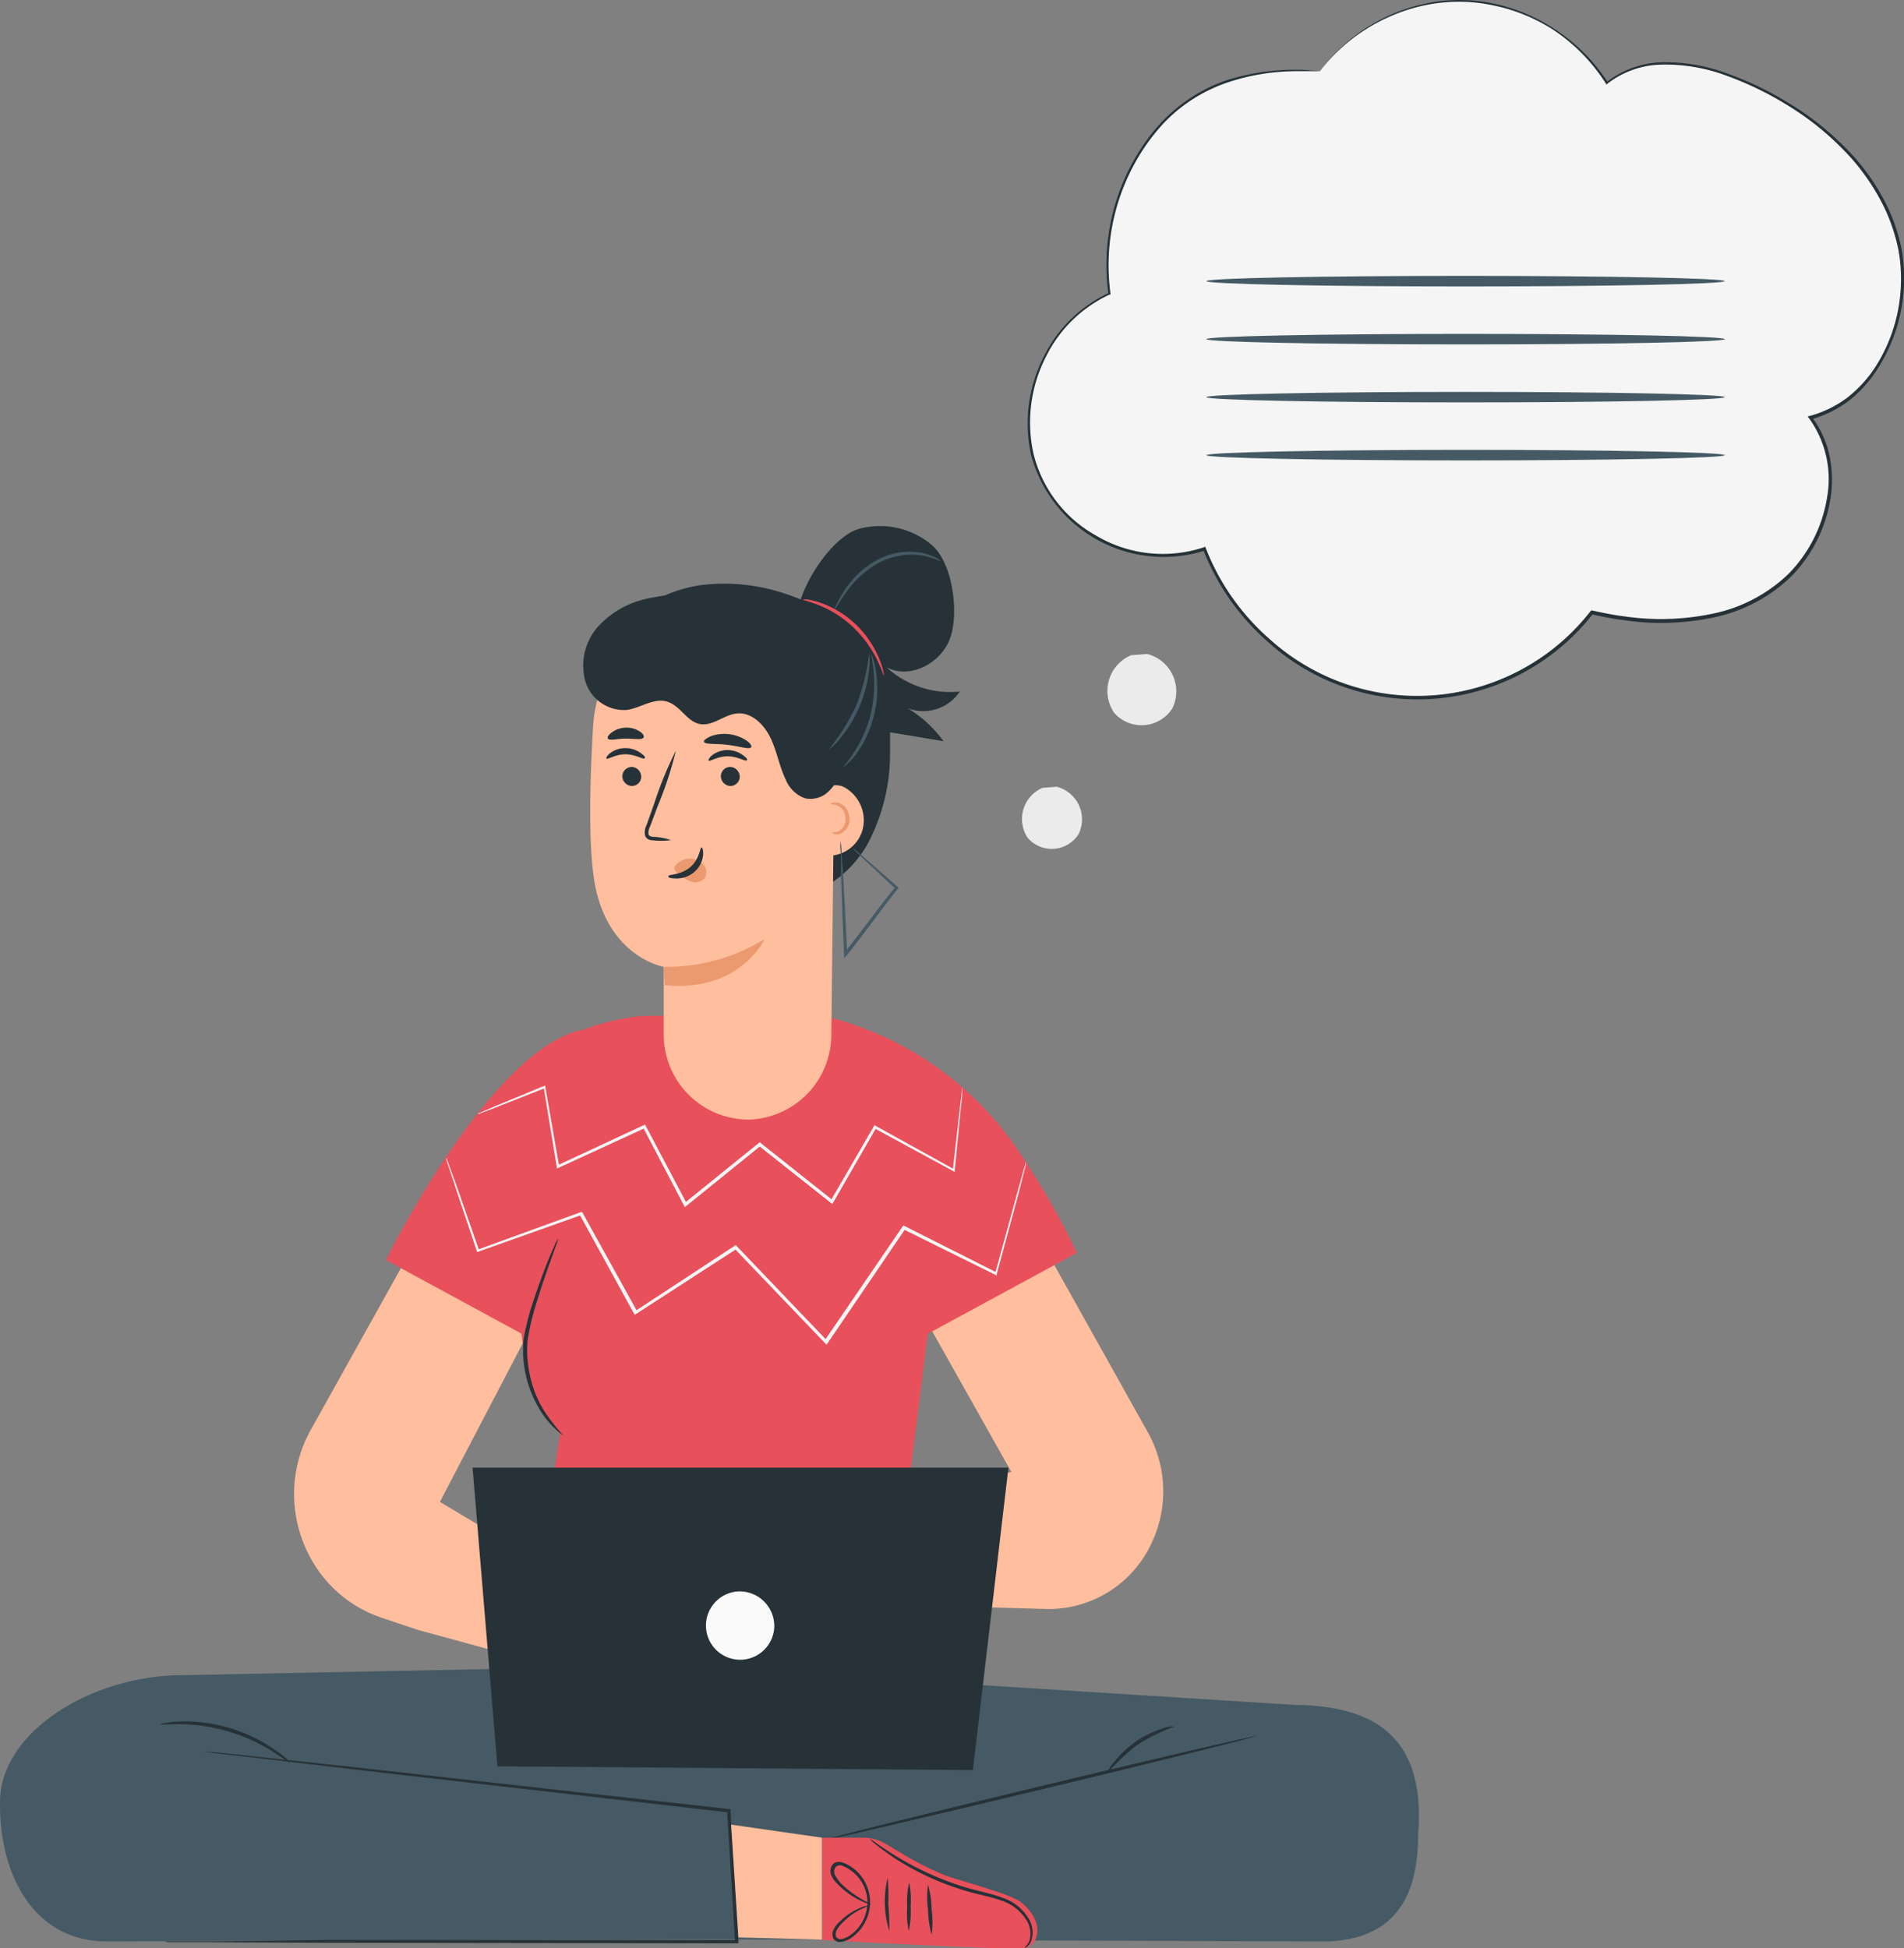<?xml version="1.0" encoding="UTF-8"?> <svg xmlns="http://www.w3.org/2000/svg" viewBox="0 0 213.94 218.92"><rect x="0" y="0" width="213.94" height="218.92" fill="#808080" stroke="none"/><defs><style>.cls-1{fill:#455a64;}.cls-2{fill:#263238;}.cls-3{fill:#ffbe9d;}.cls-4{fill:#e8505b;}.cls-5{fill:#fafafa;}.cls-6{fill:#f5f5f5;}.cls-7{fill:#eb996e;}.cls-8{fill:#ebebeb;}</style></defs><title>personal-thinking</title><g id="Layer_2" data-name="Layer 2"><g id="Layer_1-2" data-name="Layer 1"><path class="cls-1" d="M145.37,191.58l-54.75-3.46c-.34-.81-.57-1.28-.57-1.28l-14.84.31-4.83-.31s-.08.15-.19.41l-49.81,1C10.44,188.27,0,194.52,0,202.51c-.12,7.6,3.45,15.84,12.34,15.66l67.87-.24,67.87.24c8.9.18,11.25-5.35,11.26-11.91C160.38,194,153,191.68,145.37,191.58Z"></path><path class="cls-2" d="M18.57,218.17l.33,0,1,0,3.7,0L37.21,218,82.78,218l-.19.2c-.09-1.53-.19-3.17-.29-4.83-.2-3.38-.41-6.71-.6-9.88l.17.18-42-4.82-12.44-1.47L24.1,197l-.87-.12a1,1,0,0,1-.29-.05l.3,0,.87.08,3.36.34,12.45,1.35,42,4.69.16,0v.16c.19,3.17.4,6.5.6,9.89.1,1.65.2,3.3.29,4.83l0,.21h-.21l-45.57-.06-13.65-.06-3.7,0-1,0A2.06,2.06,0,0,1,18.57,218.17Z"></path><path class="cls-2" d="M32.57,198.09c0,.06-.73-.51-1.92-1.26a20,20,0,0,0-10.37-3.08c-1.4,0-2.27.09-2.28,0a2.46,2.46,0,0,1,.6-.14,13.09,13.09,0,0,1,1.67-.16,17.67,17.67,0,0,1,10.52,3.12,12.66,12.66,0,0,1,1.34,1A2.2,2.2,0,0,1,32.57,198.09Z"></path><path class="cls-2" d="M141.12,195.09c0,.1-10.77,2.8-24.12,6s-24.18,5.74-24.2,5.63,10.77-2.79,24.12-6S141.1,195,141.12,195.09Z"></path><path class="cls-2" d="M132,194a21.42,21.42,0,0,0-4.23,2.09,22.43,22.43,0,0,0-3.44,3.29,3.85,3.85,0,0,1,.74-1.23,11.41,11.41,0,0,1,2.48-2.39,11.18,11.18,0,0,1,3.07-1.51A3.76,3.76,0,0,1,132,194Z"></path><path class="cls-3" d="M111.61,129.89,129,161a13.56,13.56,0,0,1,.35,12.5h0a12.75,12.75,0,0,1-11.83,7.31l-26.63-.77-.7-10,23.45-4.63L97.78,137.22Z"></path><path class="cls-3" d="M47,183.17l24.48,6.69.54-7.57L49.43,168.77l16.48-31.55-13.83-7.33L34.74,161h0c-4.2,8-.28,18,8.16,20.8Z"></path><path class="cls-4" d="M104.25,149.88,121,140.79a87.37,87.37,0,0,0-7.17-12.33,36.62,36.62,0,0,0-22.35-14.53h0l-19.25.23a25.31,25.31,0,0,0-6.87,1.63l0-.07c-10.45,2.37-22,25.87-22,25.87l15.23,8.27.33,2.47a17.14,17.14,0,0,0,4,8.81l-4.43,30.08,49.43,1.06-6.3-21.55Z"></path><path class="cls-2" d="M63.3,161.3a3.32,3.32,0,0,1-.73-.57,10.47,10.47,0,0,1-1.68-1.94,12.9,12.9,0,0,1-2.07-8.2A27.89,27.89,0,0,1,60,146c.45-1.37.9-2.58,1.29-3.6s.73-1.82,1-2.38a5.06,5.06,0,0,1,.42-.84,4.3,4.3,0,0,1-.28.9l-.86,2.42c-.36,1-.78,2.25-1.2,3.62a29.21,29.21,0,0,0-1.09,4.51,13.28,13.28,0,0,0,.42,4.56,12.15,12.15,0,0,0,1.49,3.43A20.56,20.56,0,0,0,63.3,161.3Z"></path><polygon class="cls-2" points="55.89 198.49 53.1 164.93 113.31 164.93 109.32 198.91 55.89 198.49"></polygon><path class="cls-5" d="M87,182.83a3.84,3.84,0,1,1-3.83-4A3.9,3.9,0,0,1,87,182.83Z"></path><polygon class="cls-3" points="82.15 205.04 92.38 206.51 92.38 217.97 82.97 217.72 82.15 205.04"></polygon><path class="cls-4" d="M92.38,206.51H97a5,5,0,0,1,2.55.71l2.42,1.44a37,37,0,0,0,4.24,2.09c2.79.92,7.5,2.17,8.49,3,2.82,2.24,2,4.9.41,5.18-1.36.24-22.7-.92-22.7-.92Z"></path><path class="cls-2" d="M99.93,217a11.11,11.11,0,0,1-.18-6,26.82,26.82,0,0,1,.06,3A26.26,26.26,0,0,1,99.93,217Z"></path><path class="cls-2" d="M102.11,217a9.76,9.76,0,0,1-.17-2.73,9.64,9.64,0,0,1,.21-2.73,9.76,9.76,0,0,1,.17,2.73A10.1,10.1,0,0,1,102.11,217Z"></path><path class="cls-2" d="M104.68,217.42a11.13,11.13,0,0,1-.4-2.81,10.21,10.21,0,0,1,0-2.83,11.1,11.1,0,0,1,.4,2.8A10.27,10.27,0,0,1,104.68,217.42Z"></path><path class="cls-2" d="M97.94,214a3,3,0,0,1-1-.31,8.57,8.57,0,0,1-2.29-1.46c-.22-.19-.44-.41-.66-.64a2.66,2.66,0,0,1-.58-.85,1.23,1.23,0,0,1,.12-1.18.85.85,0,0,1,.58-.32,1.45,1.45,0,0,1,.62.07,4.76,4.76,0,0,1,3,3.89,4.9,4.9,0,0,1-2,4.51,2.91,2.91,0,0,1-1.06.48,1.12,1.12,0,0,1-.6,0,.79.79,0,0,1-.46-.42,1.21,1.21,0,0,1,.14-1.09,2.9,2.9,0,0,1,.59-.73,7.1,7.1,0,0,1,2.26-1.53,3,3,0,0,1,1-.28,9.59,9.59,0,0,1-.89.42,7.58,7.58,0,0,0-2.13,1.59,3,3,0,0,0-.53.68.93.93,0,0,0-.1.8.59.59,0,0,0,.71.25,2.53,2.53,0,0,0,.92-.45,4.52,4.52,0,0,0,1.86-4.15,4.46,4.46,0,0,0-2.73-3.59.7.7,0,0,0-.82.12.89.89,0,0,0-.1.84,4.59,4.59,0,0,0,1.13,1.4A12.43,12.43,0,0,0,97.94,214Z"></path><path class="cls-2" d="M115.08,218.89a2.55,2.55,0,0,0,.56-.72,2.79,2.79,0,0,0-.3-2.39,5.19,5.19,0,0,0-2.84-2.21c-1.3-.48-2.85-.71-4.41-1.22a30.42,30.42,0,0,1-7.6-3.56c-.9-.6-1.6-1.13-2.07-1.51a3.9,3.9,0,0,1-.69-.63,4.72,4.72,0,0,1,.78.51c.5.34,1.21.83,2.12,1.39A34.41,34.41,0,0,0,108.2,212c1.54.49,3.07.73,4.42,1.25a5.37,5.37,0,0,1,3,2.42,2.89,2.89,0,0,1,.19,2.59,1.54,1.54,0,0,1-.47.54C115.16,218.87,115.09,218.9,115.08,218.89Z"></path><path class="cls-6" d="M108.12,122.17s0,0,0,.16l0,.47c0,.44-.1,1.06-.17,1.84-.16,1.62-.38,4-.67,6.88v.18l-.16-.09-8.87-4.82.21-.06-4.83,8.39-.1.18-.16-.12-8.12-6.43h.23l-3.53,2.86-4.82,3.9-.18.14-.11-.21-4.59-8.76.23.08-9.74,4.48-.18.08,0-.2c-.57-3.44-1.06-6.44-1.47-8.93l.15.08-5.58,2.2-1.48.56-.39.14-.13,0,.12-.07.38-.16,1.46-.63,5.54-2.29.12,0,0,.14c.43,2.49.95,5.48,1.55,8.92l-.21-.12,9.71-4.52.15-.07.08.15,4.62,8.75-.29-.06,4.82-3.9,3.54-2.86.12-.09.11.09,8.11,6.44-.26.05,4.85-8.36.08-.14.13.08,8.84,4.89-.17.09c.33-2.92.59-5.24.78-6.87.09-.78.17-1.38.22-1.83,0-.19,0-.34.07-.46S108.11,122.17,108.12,122.17Z"></path><path class="cls-6" d="M115.27,130.61a1.63,1.63,0,0,1,0,.22c0,.17-.09.38-.15.65-.15.58-.36,1.41-.63,2.48L112,143.18l0,.15-.13-.06-10.38-5.14.21,0L93,150.93l-.13.19-.15-.17-8.4-8.77-1.76-1.85.23,0-11.31,7.32-.16.1-.1-.17-6.1-11.11.19.07-11.63,4.14-.11,0,0-.12c-1.1-3.29-2-5.91-2.58-7.72l-.67-2-.17-.53a.67.67,0,0,1,0-.19,1.78,1.78,0,0,1,.07.17l.2.52c.17.49.41,1.17.73,2,.63,1.8,1.53,4.4,2.68,7.68l-.15-.07,11.61-4.22.12,0,.07.12,6.14,11.09-.26-.07L82.54,140l.13-.09.11.12,1.76,1.84,8.39,8.78-.28,0,8.77-12.82.08-.12.13.06L112,143l-.18.09c1.07-3.9,1.92-7,2.52-9.2l.69-2.46.19-.64A.61.61,0,0,1,115.27,130.61Z"></path><path class="cls-2" d="M107.85,77.71A10.6,10.6,0,0,1,99.63,75c2.68,1.39,6.25-.52,7.19-3.46s.17-8.4-2.17-10.34a9.05,9.05,0,0,0-8.07-1.79c-2.76.76-5.68,5.08-6.58,7.88l0,.08c-.42-.17-.85-.33-1.28-.48a21.49,21.49,0,0,0-9.52-1.19,15.19,15.19,0,0,0-8.7,4l18.7,31c3.4-.3,6.4-2.67,8.18-5.67a21.61,21.61,0,0,0,2.63-10.08c0-.88,0-1.77,0-2.66l6,1a13.54,13.54,0,0,0-4-3.69A4.94,4.94,0,0,0,107.85,77.71Z"></path><path class="cls-3" d="M84.21,125.81a9.55,9.55,0,0,0,9.2-9.58l.44-38.57h0a3,3,0,0,0-2.66-3.11l-15.8-4.12c-5-.55-8.42,5.88-8.74,11.11-.35,5.82-.56,12.93.1,17.27,1.35,8.73,7.83,9.84,7.83,9.84s0,3.37,0,7.51a9.54,9.54,0,0,0,9.6,9.65Z"></path><path class="cls-2" d="M69.93,87.19a1.11,1.11,0,0,0,1,1.13,1.05,1.05,0,0,0,1.12-1,1.11,1.11,0,0,0-1-1.13A1.06,1.06,0,0,0,69.93,87.19Z"></path><path class="cls-2" d="M68.15,85.24c.13.15,1-.48,2.12-.48s2,.61,2.15.46-.07-.33-.44-.61a2.89,2.89,0,0,0-1.73-.54,2.83,2.83,0,0,0-1.69.56C68.2,84.91,68.08,85.18,68.15,85.24Z"></path><path class="cls-2" d="M81,87.19a1.11,1.11,0,0,0,1,1.13,1.05,1.05,0,0,0,1.12-1,1.11,1.11,0,0,0-1-1.13A1.05,1.05,0,0,0,81,87.19Z"></path><path class="cls-2" d="M79.63,85.47c.13.14,1-.48,2.12-.48s2,.6,2.15.46-.07-.33-.45-.61a2.9,2.9,0,0,0-1.72-.55,2.8,2.8,0,0,0-1.69.56C79.68,85.14,79.56,85.4,79.63,85.47Z"></path><path class="cls-2" d="M75.39,94.4a7.56,7.56,0,0,0-1.9-.36c-.3,0-.58-.09-.63-.3a1.65,1.65,0,0,1,.2-.91l.88-2.34a40.62,40.62,0,0,0,2-6.13,41.11,41.11,0,0,0-2.45,6c-.29.82-.58,1.61-.84,2.36a1.77,1.77,0,0,0-.16,1.2.75.75,0,0,0,.49.45,1.64,1.64,0,0,0,.51.07A7.3,7.3,0,0,0,75.39,94.4Z"></path><path class="cls-7" d="M74.58,108.65a21,21,0,0,0,11.33-3.12s-2.75,6-11.21,5.18Z"></path><path class="cls-7" d="M75.88,97.3a2.09,2.09,0,0,1,1.89-.81,1.91,1.91,0,0,1,1.33.74,1.29,1.29,0,0,1,.09,1.43,1.37,1.37,0,0,1-1.53.4,4.22,4.22,0,0,1-1.49-.92,1.26,1.26,0,0,1-.34-.35.43.43,0,0,1,0-.45"></path><path class="cls-2" d="M78.83,95.23c-.19,0-.2,1.3-1.28,2.22s-2.44.79-2.45,1,.31.25.88.27A3.08,3.08,0,0,0,78,98a2.91,2.91,0,0,0,1-1.87C79.05,95.55,78.91,95.22,78.83,95.23Z"></path><path class="cls-2" d="M79.1,83.36c.12.33,1.28.17,2.65.34s2.48.56,2.66.26c.08-.14-.11-.45-.56-.76a4.52,4.52,0,0,0-4-.46C79.31,83,79.05,83.2,79.1,83.36Z"></path><path class="cls-2" d="M68.31,83c.21.27,1,0,2,0s1.79.18,2-.11c.09-.14,0-.41-.4-.67a2.66,2.66,0,0,0-1.61-.45,2.71,2.71,0,0,0-1.57.55C68.33,82.6,68.22,82.89,68.31,83Z"></path><path class="cls-3" d="M92.91,88.51a2.06,2.06,0,0,1,2.21.11,4.23,4.23,0,0,1,1.75,4.8,4,4,0,0,1-4.22,2.72"></path><path class="cls-7" d="M93.5,93.53c0-.06.33.08.74-.12A1.53,1.53,0,0,0,95,91.92a1.56,1.56,0,0,0-.91-1.4c-.42-.18-.73-.09-.75-.16s.29-.27.85-.14a1.49,1.49,0,0,1,.82.53,1.94,1.94,0,0,1,.42,1.15,1.71,1.71,0,0,1-1.05,1.81C93.77,93.87,93.46,93.57,93.5,93.53Z"></path><path class="cls-1" d="M95.82,95.3a1.73,1.73,0,0,1,.38.28l1,.87,3.65,3.2.12.11-.1.13c-1.36,1.68-2.87,3.79-4.58,6-.38.5-.77,1-1.14,1.44l-.31.38,0-.5c-.15-3.55-.27-6.69-.34-9,0-1.08,0-2-.06-2.66a4.86,4.86,0,0,1,0-1,5.88,5.88,0,0,1,.11,1c0,.69.11,1.58.18,2.66.13,2.25.3,5.39.46,9l-.33-.12L96,105.64c1.7-2.2,3.23-4.3,4.63-6l0,.24L97.12,96.6l-1-.94C95.92,95.44,95.8,95.31,95.82,95.3Z"></path><path class="cls-2" d="M78.71,66.62a30.3,30.3,0,0,0-6.17.69,10.36,10.36,0,0,0-5.34,3.1,6.61,6.61,0,0,0-1.47,6,4.54,4.54,0,0,0,4.68,3.37c1.56-.21,3.06-1.4,4.56-.93s2.21,2.24,3.67,2.51,2.73-1.06,4.19-1.19c1.61-.14,3,1.22,3.73,2.72s1,3.19,1.71,4.68a3.73,3.73,0,0,0,2.18,2.14,2.93,2.93,0,0,0,2.64-.76,6.29,6.29,0,0,0,1.55-2.44,14.16,14.16,0,0,0-.87-12A13.34,13.34,0,0,0,84,67.88"></path><path class="cls-4" d="M99.32,75.89c-.06,0-.26-.71-.78-1.77a13,13,0,0,0-2.72-3.68A12.34,12.34,0,0,0,92,68c-1.08-.43-1.8-.56-1.78-.63a1.65,1.65,0,0,1,.51,0,7.84,7.84,0,0,1,1.36.33,11.05,11.05,0,0,1,4,2.4A11.33,11.33,0,0,1,98.78,74a7.72,7.72,0,0,1,.46,1.36C99.32,75.7,99.35,75.88,99.32,75.89Z"></path><path class="cls-1" d="M105.79,63.11a12.74,12.74,0,0,0-2-.66,8,8,0,0,0-5,.77A11.2,11.2,0,0,0,95,66.67c-.79,1.09-1.15,1.86-1.21,1.83a1.74,1.74,0,0,1,.2-.57,10.74,10.74,0,0,1,.79-1.42,10.35,10.35,0,0,1,3.88-3.64,7.68,7.68,0,0,1,5.19-.69,5.78,5.78,0,0,1,1.5.58C105.64,63,105.81,63.09,105.79,63.11Z"></path><path class="cls-1" d="M97.66,73.36a5.77,5.77,0,0,1,0,1.79A14.49,14.49,0,0,1,94.38,83a5.43,5.43,0,0,1-1.27,1.23,23,23,0,0,0,3.15-5.06A23.41,23.41,0,0,0,97.66,73.36Z"></path><path class="cls-1" d="M97.9,73.54s.1.17.21.5a8.48,8.48,0,0,1,.33,1.44,12.53,12.53,0,0,1-.23,4.86,12.37,12.37,0,0,1-2,4.4,8.74,8.74,0,0,1-1,1.1c-.25.24-.39.36-.41.34s.47-.6,1.14-1.61a13.8,13.8,0,0,0,1.89-4.32,14.18,14.18,0,0,0,.33-4.73C98.05,74.3,97.84,73.56,97.9,73.54Z"></path><path class="cls-8" d="M117.15,88.53a3.81,3.81,0,0,0-1.66,5.64,3.57,3.57,0,0,0,5.7-.43,3.78,3.78,0,0,0-2.45-5.33"></path><path class="cls-8" d="M127.09,73.63a4.36,4.36,0,0,0-1.9,6.47,4.1,4.1,0,0,0,6.54-.5,4.34,4.34,0,0,0-2.82-6.11"></path><path class="cls-6" d="M148.33,8c-6.66-.58-13.38,1-18,6A23.74,23.74,0,0,0,124.65,33c-7.08,3-10.93,12.31-8.18,19.68s11.63,11.61,18.86,9A26.24,26.24,0,0,0,155.1,78a25.65,25.65,0,0,0,23.73-9.23c6.94,1.62,14.73,1.52,20.56-2.69s8.47-13.46,4-19.19c8-2,12.06-12.3,9.69-20.43s-9.47-13.95-17-17.25C191,7,184.8,5.9,180.52,9.37A19.44,19.44,0,0,0,148.33,8"></path><path class="cls-2" d="M148.33,8l.4-.53A16.21,16.21,0,0,1,150,6,20,20,0,0,1,161.35.19a18.56,18.56,0,0,1,6.44.2,20.09,20.09,0,0,1,6.88,2.87,20.33,20.33,0,0,1,6,6l-.19,0A10.55,10.55,0,0,1,186.74,7a19.61,19.61,0,0,1,7.09,1.17,36.15,36.15,0,0,1,6.94,3.28,32.6,32.6,0,0,1,6.44,5,24.65,24.65,0,0,1,5,7.05,21,21,0,0,1,1.42,4.29A18.83,18.83,0,0,1,211,41.4,14.24,14.24,0,0,1,207.79,45a12.81,12.81,0,0,1-4.33,2.14l.1-.31a11.1,11.1,0,0,1,2,4.33,13.51,13.51,0,0,1,.12,4.87,16.13,16.13,0,0,1-4.4,8.74,17.76,17.76,0,0,1-8.75,4.62,28.66,28.66,0,0,1-10.08.3c-1.23-.15-2.44-.4-3.63-.66l.19-.07a25.05,25.05,0,0,1-36.51,3.2,26.7,26.7,0,0,1-7.31-10.4l.23.1a15.41,15.41,0,0,1-19.57-10.77,16.5,16.5,0,0,1,1.49-11.13,15.25,15.25,0,0,1,7.29-7.05l-.08.15a23.94,23.94,0,0,1,3.63-16.34,22.16,22.16,0,0,1,2.2-2.85,18,18,0,0,1,2.46-2.21A17.81,17.81,0,0,1,137.88,9a25.3,25.3,0,0,1,10.45-1l-.69,0c-.46,0-1.14,0-2,0a24.55,24.55,0,0,0-7.69,1.26,18,18,0,0,0-5,2.63,17,17,0,0,0-2.42,2.2,22.69,22.69,0,0,0-2.17,2.83A23.76,23.76,0,0,0,124.78,33l0,.1-.1,0a15,15,0,0,0-7.13,6.94A16.2,16.2,0,0,0,116.13,51a14.49,14.49,0,0,0,7.07,9.21,14.65,14.65,0,0,0,12.07,1.29l.16-.06.06.17a26.23,26.23,0,0,0,7.22,10.25,24.7,24.7,0,0,0,36-3.17l.08-.09.11,0c1.18.26,2.38.51,3.6.66a28.38,28.38,0,0,0,9.95-.3A17.26,17.26,0,0,0,201,64.45a15.82,15.82,0,0,0,4.29-8.52,11.68,11.68,0,0,0-2-8.9l-.18-.23.28-.07a12.45,12.45,0,0,0,4.21-2.07,14.07,14.07,0,0,0,3.15-3.47,18.21,18.21,0,0,0,2.82-8.76,18,18,0,0,0-.29-4.52,21,21,0,0,0-1.38-4.21,24.48,24.48,0,0,0-4.9-7,32,32,0,0,0-6.36-5,36.86,36.86,0,0,0-6.88-3.28,19.58,19.58,0,0,0-7-1.16,10.23,10.23,0,0,0-6.15,2.15l-.11.09-.07-.13a20.28,20.28,0,0,0-5.87-6A19.73,19.73,0,0,0,167.75.6a18.22,18.22,0,0,0-6.37-.23,19.46,19.46,0,0,0-5.16,1.47A20.09,20.09,0,0,0,150.07,6a17.82,17.82,0,0,0-1.31,1.44C148.48,7.79,148.33,8,148.33,8Z"></path><path class="cls-1" d="M193.8,31.59c0,.33-13,.6-29.13.6s-29.12-.27-29.12-.6,13-.59,29.12-.59S193.8,31.27,193.8,31.59Z"></path><path class="cls-1" d="M193.8,38.11c0,.33-13,.59-29.13.59s-29.12-.26-29.12-.59,13-.59,29.12-.59S193.8,37.78,193.8,38.11Z"></path><path class="cls-1" d="M193.8,44.63c0,.33-13,.59-29.13.59s-29.12-.26-29.12-.59,13-.59,29.12-.59S193.8,44.3,193.8,44.63Z"></path><path class="cls-1" d="M193.8,51.15c0,.32-13,.59-29.13.59s-29.12-.27-29.12-.59,13-.6,29.12-.6S193.8,50.82,193.8,51.15Z"></path></g></g></svg> 